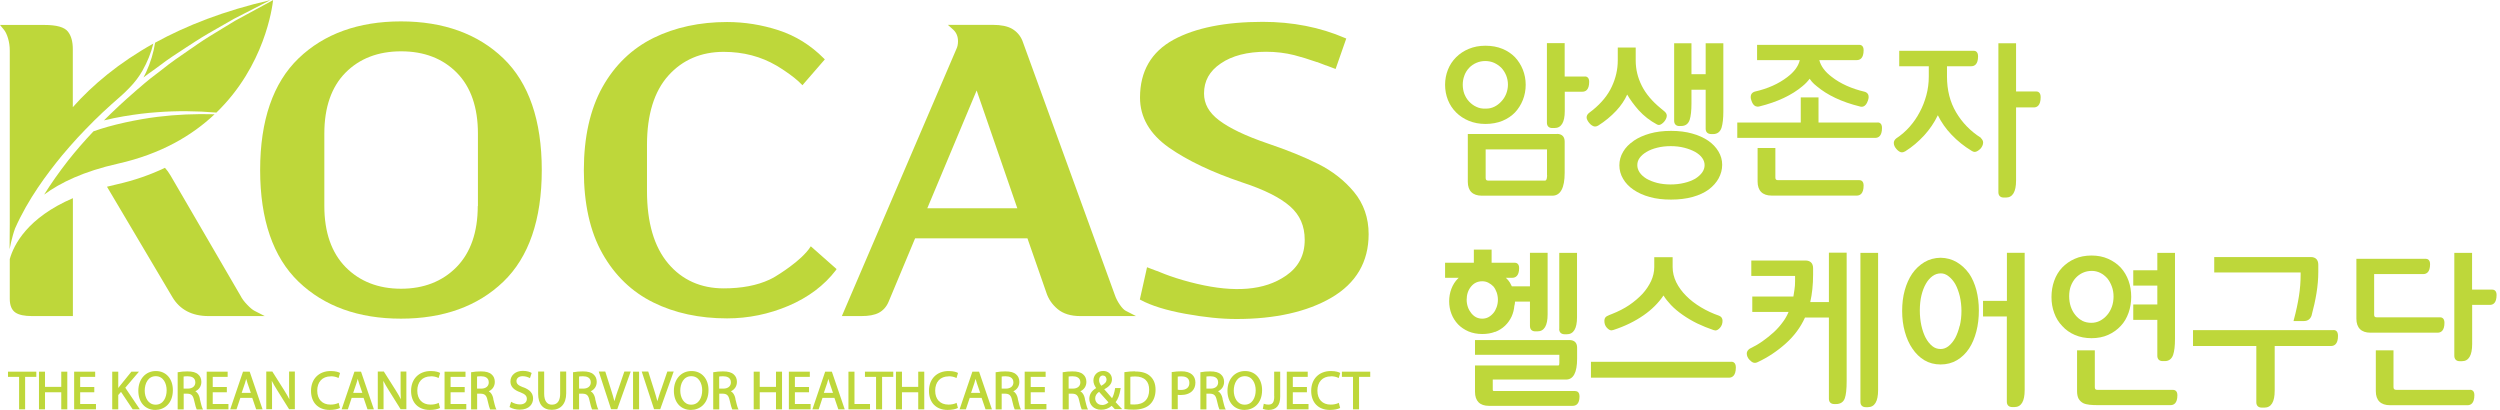 <svg width="244" height="40" viewBox="0 0 244 40" fill="none" xmlns="http://www.w3.org/2000/svg">
<g clip-path="url(#clip0_551_567)">
<path d="M49.125 5.693C46.638 3.302 43.276 2.088 39.133 2.088C34.991 2.088 31.629 3.302 29.142 5.693C26.655 8.085 25.39 11.75 25.39 16.594C25.39 21.439 26.655 25.104 29.142 27.496C31.629 29.887 34.991 31.101 39.133 31.101C43.276 31.101 46.638 29.887 49.125 27.496C51.612 25.104 52.877 21.439 52.877 16.594C52.877 11.75 51.612 8.085 49.125 5.693ZM46.629 20.113C46.629 22.669 45.927 24.671 44.549 26.075C43.172 27.47 41.352 28.18 39.142 28.18C36.932 28.18 35.113 27.47 33.735 26.075C32.357 24.671 31.655 22.669 31.655 20.113V13.033C31.655 10.477 32.348 8.484 33.717 7.097C35.087 5.711 36.906 5.009 39.151 5.009C41.395 5.009 43.215 5.711 44.584 7.097C45.953 8.484 46.646 10.485 46.646 13.033V20.113H46.629Z" fill="#BED73A"/>
<path d="M110.875 30.849L109.879 30.338C109.706 30.251 109.515 30.052 109.307 29.757C109.09 29.445 108.917 29.116 108.804 28.778L99.784 3.969C99.576 3.466 99.238 3.085 98.787 2.816C98.336 2.556 97.712 2.426 96.889 2.426H92.513L93.033 2.894C93.345 3.18 93.501 3.553 93.501 4.029C93.501 4.315 93.449 4.575 93.336 4.801L82.166 30.849H84.064C84.801 30.849 85.355 30.745 85.771 30.529C86.196 30.303 86.525 29.939 86.733 29.437L89.316 23.258H100.277L102.115 28.535C102.314 29.168 102.686 29.714 103.224 30.165C103.77 30.624 104.515 30.849 105.442 30.849H110.884H110.875ZM90.503 20.329L95.321 8.83L99.29 20.329H90.503Z" fill="#BED73A"/>
<path d="M81.577 26.36L81.655 26.265L79.133 24.038C78.891 24.437 78.561 24.775 78.232 25.095C77.877 25.433 77.496 25.736 77.097 26.031C76.794 26.256 76.482 26.473 76.161 26.681C75.823 26.906 75.468 27.123 75.095 27.296C73.882 27.86 72.383 28.145 70.633 28.145C68.406 28.145 66.577 27.331 65.217 25.719C63.839 24.09 63.146 21.716 63.146 18.648V14.142C63.146 11.196 63.847 8.917 65.234 7.374C66.612 5.84 68.431 5.061 70.633 5.061C72.556 5.061 74.281 5.52 75.788 6.404C75.936 6.49 76.075 6.577 76.222 6.672C76.733 7.002 77.383 7.444 77.92 7.929C78.059 8.059 78.198 8.189 78.319 8.319L78.579 8.015L80.503 5.797L80.399 5.693C79.133 4.419 77.652 3.492 75.996 2.955C74.35 2.418 72.66 2.149 70.962 2.149C68.302 2.149 65.884 2.669 63.787 3.7C61.681 4.74 60 6.352 58.795 8.509C57.6 10.659 56.984 13.379 56.984 16.612V16.655C56.984 19.887 57.591 22.608 58.795 24.74C60 26.88 61.672 28.492 63.77 29.523C65.849 30.555 68.275 31.074 70.962 31.074C73.033 31.074 75.052 30.659 76.967 29.844C78.891 29.021 80.442 27.86 81.577 26.378V26.36Z" fill="#BED73A"/>
<path d="M125.494 26.915C123.414 28.362 120.485 28.562 116.837 27.704C115.875 27.479 114.983 27.218 114.151 26.924C113.839 26.811 113.535 26.699 113.25 26.577C113.146 26.534 113.033 26.491 112.929 26.447L112.86 26.43L111.95 26.083L111.82 26.673L111.248 29.229L111.343 29.281C112.357 29.827 113.813 30.286 115.676 30.624C117.522 30.962 119.203 31.135 120.676 31.135C124.454 31.135 127.574 30.433 129.939 29.056C132.357 27.643 133.579 25.563 133.579 22.851C133.579 21.265 133.094 19.879 132.149 18.735C131.213 17.608 130.035 16.69 128.648 15.997C127.279 15.312 125.633 14.645 123.735 14.004C121.568 13.267 119.965 12.496 118.96 11.725C117.981 10.979 117.513 10.13 117.513 9.125C117.513 7.903 118.042 6.941 119.142 6.196C120.251 5.433 121.742 5.052 123.57 5.052C124.532 5.052 125.459 5.165 126.317 5.381C126.967 5.546 127.695 5.771 128.518 6.057H128.553C128.821 6.161 129.107 6.265 129.393 6.378L129.463 6.395C129.801 6.517 130.13 6.647 130.355 6.733L130.503 6.309L131.395 3.761L131.248 3.7C128.839 2.66 126.144 2.132 123.241 2.132C119.593 2.132 116.664 2.721 114.541 3.874C112.366 5.061 111.265 6.959 111.265 9.524C111.265 11.439 112.21 13.076 114.073 14.393C115.884 15.667 118.31 16.82 121.3 17.825C123.388 18.51 124.948 19.29 125.919 20.147C126.872 20.988 127.34 22.054 127.34 23.406C127.34 24.913 126.742 26.057 125.503 26.915H125.494Z" fill="#BED73A"/>
<path d="M0.953 25.286V29.159C0.953 29.809 1.144 30.268 1.516 30.511C1.854 30.736 2.383 30.849 3.128 30.849H7.114V19.341C2.678 21.256 1.352 23.873 0.953 25.286Z" fill="#BED73A"/>
<path d="M24.133 29.749C23.847 29.454 23.622 29.16 23.475 28.865L16.646 17.132C16.482 16.846 16.3 16.603 16.101 16.378C14.705 17.045 13.128 17.608 11.343 18.007C11.031 18.076 10.736 18.154 10.442 18.224L16.828 29.004C17.556 30.225 18.744 30.849 20.355 30.849H25.84L24.844 30.338C24.653 30.243 24.411 30.043 24.125 29.74L24.133 29.749Z" fill="#BED73A"/>
<path d="M13.986 7.574C14.298 7.331 14.619 7.097 14.931 6.88C15.139 6.733 15.347 6.586 15.546 6.43C16.404 5.771 17.331 5.173 18.224 4.593C18.518 4.402 18.813 4.211 19.107 4.021C19.887 3.518 20.702 3.05 21.499 2.6C21.932 2.357 22.374 2.097 22.816 1.846L26.395 0.009C21.889 1.04 18.189 2.496 15.139 4.168C14.983 5.156 14.688 6.126 14.255 7.062C14.177 7.227 14.09 7.4 13.995 7.574H13.986Z" fill="#BED73A"/>
<path d="M26.655 0.009L22.929 2.036C22.496 2.305 22.054 2.574 21.62 2.833C20.849 3.301 20.052 3.778 19.298 4.298C19.012 4.497 18.717 4.697 18.431 4.896C17.556 5.494 16.655 6.109 15.823 6.785C15.624 6.941 15.425 7.097 15.225 7.244C14.861 7.522 14.489 7.799 14.142 8.102C13.951 8.267 13.769 8.423 13.579 8.587L13.431 8.709C13.085 9.003 12.747 9.298 12.426 9.593C12.166 9.827 11.915 10.06 11.655 10.294C11.369 10.563 11.083 10.832 10.806 11.1C10.667 11.239 10.528 11.369 10.39 11.508L10.147 11.75C10.823 11.586 11.456 11.456 12.071 11.352C13.258 11.152 14.324 11.022 15.329 10.953C17.236 10.806 19.177 10.823 21.118 10.988C25.832 6.438 26.577 0.71 26.655 0.009Z" fill="#BED73A"/>
<path d="M12.192 11.958C11.005 12.218 10 12.504 9.125 12.816C8.197 13.795 7.392 14.731 6.655 15.659C5.736 16.837 4.965 17.938 4.307 18.995C5.866 17.834 8.163 16.724 11.525 15.97C15.719 15.026 18.752 13.223 20.944 11.152C19.073 11.1 17.201 11.178 15.373 11.404C14.385 11.525 13.345 11.707 12.184 11.958H12.192Z" fill="#BED73A"/>
<path d="M0.953 21.907L0.936 24.324C0.936 24.324 1.161 23.128 1.473 22.288C2.747 19.411 4.575 16.985 6.049 15.182C6.542 14.593 7.045 14.021 7.582 13.432C8.042 12.938 8.553 12.409 9.194 11.768C9.723 11.239 10.26 10.745 10.901 10.165C11.204 9.887 11.491 9.636 11.776 9.393C12.028 9.177 12.288 8.926 12.608 8.596C13.137 8.059 13.57 7.487 13.908 6.889C14.385 6.049 14.74 5.165 14.965 4.255C11.612 6.127 9.047 8.276 7.106 10.459V4.792C7.106 4.064 6.95 3.492 6.629 3.085C6.291 2.652 5.537 2.435 4.324 2.435H0L0.364 2.877C0.529 3.068 0.667 3.354 0.78 3.726C0.893 4.107 0.953 4.506 0.953 4.922V21.924V21.907Z" fill="#BED73A"/>
<path d="M142.114 10.97C142.461 11.317 142.877 11.594 143.362 11.794C143.847 11.993 144.385 12.097 144.983 12.097C145.581 12.097 146.152 11.993 146.638 11.794C147.123 11.594 147.53 11.317 147.868 10.97C148.189 10.624 148.449 10.216 148.631 9.757C148.813 9.298 148.908 8.795 148.908 8.275C148.908 7.756 148.813 7.262 148.631 6.802C148.449 6.343 148.189 5.936 147.868 5.589C147.53 5.243 147.123 4.965 146.638 4.766C146.152 4.567 145.598 4.463 144.983 4.463C144.367 4.463 143.847 4.567 143.362 4.766C142.877 4.965 142.461 5.243 142.114 5.589C141.768 5.936 141.499 6.343 141.317 6.802C141.135 7.262 141.04 7.756 141.04 8.275C141.04 8.795 141.135 9.298 141.317 9.757C141.499 10.216 141.768 10.624 142.114 10.97ZM142.929 7.348C143.042 7.062 143.198 6.82 143.397 6.612C143.587 6.412 143.813 6.256 144.09 6.135C144.636 5.892 145.312 5.901 145.832 6.135C146.092 6.256 146.326 6.421 146.525 6.612C146.724 6.82 146.88 7.071 147.002 7.357C147.114 7.643 147.175 7.946 147.175 8.258C147.175 8.57 147.114 8.873 147.002 9.159C146.889 9.445 146.724 9.697 146.525 9.905C146.326 10.121 146.092 10.303 145.832 10.425C145.572 10.546 145.295 10.615 144.974 10.598H144.965C144.645 10.615 144.359 10.555 144.09 10.425C143.821 10.303 143.579 10.121 143.379 9.905C143.18 9.697 143.033 9.445 142.92 9.168C142.816 8.882 142.764 8.579 142.764 8.267C142.764 7.955 142.816 7.643 142.929 7.366V7.348Z" fill="#BED73A"/>
<path d="M154.679 7.47H152.712V4.211H150.979V11.976C150.979 12.305 151.17 12.496 151.499 12.496H151.716C152.383 12.496 152.721 11.941 152.721 10.841V8.951H154.437C154.74 8.951 155.104 8.787 155.104 7.981C155.104 7.513 154.809 7.461 154.688 7.461L154.679 7.47Z" fill="#BED73A"/>
<path d="M151.958 13.076H143.258V17.747C143.258 18.631 143.735 19.099 144.627 19.099H151.508C152.305 19.099 152.712 18.345 152.712 16.863V13.822C152.712 13.336 152.444 13.068 151.958 13.068V13.076ZM150.997 17.088C150.997 17.331 150.962 17.626 150.797 17.626H145.251C145.069 17.626 145 17.556 145 17.357V14.584H150.988V17.088H150.997Z" fill="#BED73A"/>
<path d="M159.445 13.752C158.995 14.055 158.648 14.411 158.414 14.818C158.172 15.225 158.05 15.676 158.05 16.135C158.05 16.594 158.172 17.045 158.414 17.452C158.648 17.86 158.995 18.224 159.445 18.527C159.879 18.822 160.407 19.064 161.023 19.229C161.629 19.402 162.322 19.48 163.094 19.48C163.865 19.48 164.593 19.393 165.208 19.22C165.832 19.047 166.361 18.796 166.776 18.492C167.192 18.18 167.513 17.816 167.738 17.409C167.964 16.993 168.085 16.551 168.085 16.083C168.085 15.615 167.964 15.191 167.721 14.783C167.487 14.385 167.149 14.029 166.724 13.735C166.291 13.44 165.763 13.198 165.156 13.033C164.549 12.86 163.856 12.773 163.094 12.773C162.331 12.773 161.629 12.86 161.023 13.033C160.407 13.206 159.879 13.449 159.445 13.743V13.752ZM163.068 14.263C163.536 14.263 163.978 14.315 164.385 14.419C164.792 14.523 165.147 14.662 165.451 14.827C165.745 15 165.979 15.191 166.135 15.416C166.291 15.633 166.369 15.867 166.369 16.118C166.369 16.369 166.291 16.603 166.135 16.828C165.971 17.054 165.745 17.262 165.451 17.444C165.147 17.617 164.792 17.756 164.385 17.851C163.544 18.059 162.513 18.05 161.733 17.851C161.335 17.747 160.988 17.608 160.702 17.444C160.407 17.262 160.182 17.062 160.026 16.828C159.879 16.603 159.801 16.369 159.801 16.118C159.801 15.867 159.87 15.633 160.026 15.416C160.182 15.199 160.407 15 160.702 14.827C160.988 14.653 161.343 14.515 161.733 14.419C162.132 14.315 162.582 14.263 163.068 14.263Z" fill="#BED73A"/>
<path d="M163.917 12.296H164.099C164.497 12.296 164.783 12.088 164.913 11.69C165.026 11.335 165.087 10.797 165.087 10.095V8.761H166.473V12.565C166.473 12.894 166.673 13.085 167.028 13.085H167.21C167.608 13.085 167.894 12.868 168.024 12.461C168.137 12.088 168.198 11.56 168.198 10.884V4.22H166.473V7.244H165.087V4.22H163.397V11.785C163.397 12.114 163.588 12.305 163.917 12.305V12.296Z" fill="#BED73A"/>
<path d="M155.685 12.348C155.789 12.348 155.893 12.314 156.005 12.244C156.647 11.837 157.236 11.352 157.747 10.806C158.198 10.321 158.562 9.792 158.813 9.229C159.116 9.749 159.497 10.26 159.931 10.754C160.442 11.317 161.04 11.785 161.725 12.149C161.881 12.227 162.002 12.21 162.175 12.097C162.262 12.036 162.348 11.967 162.418 11.88C162.496 11.794 162.556 11.698 162.6 11.603C162.652 11.499 162.678 11.386 162.678 11.291C162.678 11.144 162.6 10.996 162.444 10.867C162.322 10.762 162.201 10.659 162.088 10.572C161.248 9.887 160.624 9.142 160.234 8.362C159.844 7.582 159.645 6.759 159.645 5.918V4.636H157.894V5.918C157.894 6.759 157.704 7.617 157.314 8.449C156.933 9.281 156.3 10.052 155.459 10.736C155.321 10.841 155.199 10.936 155.078 11.031C154.931 11.152 154.853 11.3 154.853 11.464C154.853 11.551 154.879 11.655 154.948 11.768C155 11.863 155.069 11.958 155.139 12.036C155.217 12.123 155.295 12.201 155.39 12.253C155.494 12.314 155.581 12.348 155.659 12.348H155.685Z" fill="#BED73A"/>
<path d="M183.258 11.958H177.487V9.506H175.754V11.958H169.558V13.458H183.016C183.319 13.458 183.683 13.293 183.683 12.487C183.683 12.002 183.388 11.95 183.267 11.95L183.258 11.958Z" fill="#BED73A"/>
<path d="M171.534 10.416L171.707 10.39C173.466 9.957 174.879 9.289 175.919 8.414C176.196 8.189 176.43 7.946 176.621 7.686C176.69 7.782 176.768 7.886 176.846 7.981C176.976 8.128 177.132 8.275 177.314 8.414C178.354 9.289 179.766 9.957 181.517 10.39C181.716 10.459 182.089 10.468 182.305 9.827C182.4 9.575 182.4 9.376 182.331 9.22C182.27 9.099 182.166 9.012 182.011 8.96C180.719 8.657 179.636 8.171 178.787 7.513C178.12 7.01 177.712 6.456 177.565 5.866H181.222C181.525 5.866 181.889 5.702 181.889 4.896C181.889 4.428 181.595 4.376 181.473 4.376H171.491V5.866H175.659C175.529 6.447 175.13 7.002 174.454 7.513C173.596 8.18 172.522 8.657 171.257 8.943C171.092 9.003 170.979 9.09 170.919 9.22C170.849 9.376 170.849 9.575 170.936 9.809C171.092 10.294 171.343 10.407 171.543 10.407L171.534 10.416Z" fill="#BED73A"/>
<path d="M181.889 18.102C181.889 17.634 181.594 17.582 181.473 17.582H173.527C173.345 17.582 173.276 17.513 173.276 17.314V14.445H171.542V17.721C171.542 18.613 172.019 19.09 172.912 19.09H181.222C181.525 19.09 181.889 18.917 181.889 18.102Z" fill="#BED73A"/>
<path d="M193.336 13.449C192.314 12.799 191.499 11.959 190.91 10.953C190.321 9.957 190.026 8.787 190.026 7.47V6.465H192.392C192.695 6.465 193.059 6.3 193.059 5.494C193.059 5.009 192.764 4.957 192.643 4.957H185.364V6.465H188.25V7.47C188.25 8.094 188.172 8.7 188.016 9.281C187.86 9.861 187.643 10.425 187.366 10.936C187.097 11.456 186.759 11.941 186.378 12.374C185.997 12.808 185.555 13.189 185.069 13.51C184.913 13.64 184.835 13.787 184.835 13.952C184.835 14.064 184.861 14.177 184.913 14.281C184.965 14.385 185.035 14.489 185.113 14.567C185.191 14.653 185.277 14.732 185.364 14.784C185.459 14.844 185.546 14.87 185.633 14.87C185.728 14.87 185.823 14.835 185.953 14.766C186.621 14.35 187.244 13.822 187.816 13.198C188.328 12.634 188.778 11.985 189.134 11.248C189.471 11.932 189.913 12.565 190.451 13.128C191.049 13.761 191.716 14.29 192.435 14.723C192.643 14.853 192.79 14.87 193.016 14.732C193.111 14.68 193.198 14.601 193.293 14.515C193.371 14.428 193.432 14.333 193.475 14.238C193.527 14.134 193.553 14.021 193.553 13.908C193.553 13.761 193.484 13.614 193.328 13.466L193.336 13.449Z" fill="#BED73A"/>
<path d="M198.735 8.926H196.768V4.22H195.043V18.761C195.043 19.09 195.234 19.281 195.563 19.281H195.78C196.43 19.281 196.768 18.726 196.768 17.626V10.485H198.501C198.804 10.485 199.168 10.312 199.168 9.48C199.168 8.978 198.865 8.926 198.735 8.926Z" fill="#BED73A"/>
<path d="M152.175 32.106C152.175 32.435 152.374 32.626 152.73 32.626H152.912C153.579 32.626 153.917 32.071 153.917 30.971V24.679H152.184V32.106H152.175Z" fill="#BED73A"/>
<path d="M153.752 38.163H145.823C145.728 38.163 145.693 38.137 145.693 38.016V37.045H152.842C153.562 37.045 153.926 36.361 153.926 35.009V33.925C153.926 33.449 153.657 33.189 153.172 33.189H143.96V34.627H152.192V35.416C152.192 35.511 152.184 35.667 152.106 35.667H143.96V38.241C143.96 39.133 144.428 39.61 145.312 39.61H153.492C153.796 39.61 154.16 39.454 154.16 38.692C154.16 38.224 153.882 38.172 153.761 38.172L153.752 38.163Z" fill="#BED73A"/>
<path d="M145.936 32.392C146.308 32.244 146.629 32.045 146.898 31.785C147.166 31.525 147.374 31.23 147.53 30.901C147.678 30.572 147.773 30.208 147.799 29.861C147.834 29.749 147.86 29.601 147.868 29.437H149.324V31.82C149.324 32.149 149.515 32.34 149.844 32.34H150.061C150.711 32.34 151.048 31.785 151.048 30.684V24.671H149.324V27.946H147.556C147.496 27.816 147.435 27.695 147.366 27.582C147.279 27.444 147.175 27.314 147.045 27.184L146.967 27.114H147.582C147.894 27.114 148.267 26.95 148.267 26.161C148.267 25.693 147.964 25.641 147.834 25.641H145.581V24.359H143.847V25.641H141.04V27.114H142.374L142.296 27.184C142.019 27.461 141.802 27.799 141.655 28.189C141.508 28.579 141.438 28.986 141.438 29.411C141.438 29.835 141.516 30.268 141.664 30.641C141.811 31.022 142.028 31.36 142.305 31.655C142.582 31.941 142.929 32.175 143.327 32.348C143.726 32.513 144.177 32.599 144.671 32.599C145.13 32.599 145.555 32.53 145.918 32.383L145.936 32.392ZM144.064 30.962C143.882 30.866 143.726 30.728 143.587 30.555C143.457 30.39 143.345 30.199 143.267 29.974C143.189 29.749 143.146 29.506 143.146 29.255C143.146 28.743 143.293 28.31 143.579 27.963C143.865 27.617 144.22 27.452 144.671 27.452C144.879 27.452 145.078 27.496 145.26 27.591C145.442 27.686 145.615 27.808 145.754 27.955C145.892 28.119 145.996 28.319 146.074 28.535C146.152 28.761 146.196 29.003 146.196 29.255C146.196 29.506 146.152 29.749 146.074 29.974C145.996 30.199 145.892 30.39 145.754 30.555C145.607 30.728 145.442 30.866 145.26 30.962C144.896 31.152 144.419 31.144 144.064 30.962Z" fill="#BED73A"/>
<path d="M161.456 25.095V26.066C161.456 26.525 161.352 26.976 161.152 27.418C160.944 27.86 160.667 28.284 160.312 28.674C159.939 29.073 159.497 29.445 159.003 29.783C158.501 30.121 157.946 30.398 157.357 30.633C157.149 30.71 156.984 30.78 156.854 30.849C156.733 30.91 156.586 31.031 156.586 31.308C156.586 31.586 156.664 31.802 156.82 31.976C156.984 32.158 157.132 32.244 157.288 32.244L157.478 32.201C158.579 31.846 159.567 31.36 160.416 30.771C161.204 30.225 161.863 29.575 162.357 28.839C162.556 29.159 162.799 29.463 163.085 29.766C163.423 30.121 163.813 30.442 164.237 30.736C164.671 31.04 165.139 31.317 165.65 31.568C166.161 31.811 166.69 32.028 167.227 32.21C167.305 32.236 167.374 32.253 167.418 32.253C167.574 32.253 167.73 32.158 167.886 31.976C168.042 31.794 168.119 31.568 168.119 31.308C168.119 31.074 168.007 30.901 167.782 30.814C167.158 30.598 166.56 30.32 166.014 29.991C165.468 29.662 164.974 29.289 164.567 28.873C164.159 28.466 163.83 28.015 163.596 27.539C163.371 27.071 163.249 26.577 163.249 26.074V25.104H161.464L161.456 25.095Z" fill="#BED73A"/>
<path d="M168.986 35.312H155.277V36.863H168.735C169.047 36.863 169.419 36.69 169.419 35.858C169.419 35.364 169.116 35.303 168.986 35.303V35.312Z" fill="#BED73A"/>
<path d="M181.577 39.22C181.577 39.55 181.768 39.74 182.097 39.74H182.296C182.964 39.74 183.302 39.185 183.302 38.085V24.679H181.577V39.22Z" fill="#BED73A"/>
<path d="M178.518 29.48H176.681C176.863 28.683 176.958 27.782 176.958 26.811V26.179C176.958 25.693 176.69 25.425 176.205 25.425H170.927V26.933H175.199V27.461C175.199 27.756 175.182 28.016 175.139 28.276C175.104 28.501 175.069 28.726 175.035 28.943H171.023V30.442H174.567C174.428 30.771 174.255 31.092 174.03 31.395C173.761 31.768 173.458 32.114 173.12 32.426C172.764 32.747 172.392 33.042 172.002 33.319C171.603 33.596 171.196 33.83 170.763 34.038C170.581 34.168 170.485 34.324 170.485 34.498C170.485 34.723 170.572 34.931 170.754 35.121C171.04 35.425 171.265 35.485 171.56 35.338C172.548 34.879 173.466 34.264 174.298 33.518C175.113 32.79 175.737 31.941 176.17 30.988H178.501V38.917C178.501 39.246 178.692 39.437 179.038 39.437H179.186C179.619 39.437 179.922 39.246 180.052 38.873C180.173 38.536 180.234 37.99 180.234 37.184V24.662H178.501V29.471L178.518 29.48Z" fill="#BED73A"/>
<path d="M195.867 29.367H193.544V30.884H195.867V39.211C195.867 39.541 196.066 39.731 196.404 39.731H196.603C197.27 39.731 197.608 39.177 197.608 38.076V24.671H195.875V29.359L195.867 29.367Z" fill="#BED73A"/>
<path d="M192.166 26.681C191.837 26.222 191.43 25.849 190.971 25.581C190.511 25.312 189.983 25.165 189.402 25.156C188.813 25.165 188.276 25.312 187.816 25.589C187.357 25.867 186.958 26.239 186.638 26.698C186.317 27.166 186.075 27.712 185.901 28.336C185.728 28.96 185.65 29.636 185.65 30.355C185.65 31.075 185.737 31.75 185.91 32.374C186.083 33.007 186.334 33.57 186.655 34.029C186.967 34.497 187.357 34.879 187.816 35.156C188.284 35.433 188.813 35.572 189.402 35.572C189.991 35.572 190.529 35.433 190.997 35.156C191.464 34.879 191.863 34.497 192.184 34.012C192.496 33.536 192.73 32.972 192.894 32.34C193.059 31.707 193.137 31.023 193.137 30.303C193.137 29.584 193.05 28.925 192.894 28.31C192.73 27.695 192.487 27.14 192.166 26.672V26.681ZM191.265 31.794C191.152 32.253 191.005 32.652 190.832 32.981C190.641 33.319 190.425 33.587 190.173 33.787C189.939 33.969 189.679 34.064 189.411 34.064C189.09 34.064 188.821 33.969 188.588 33.778C188.345 33.579 188.128 33.31 187.946 32.972C187.764 32.626 187.626 32.218 187.522 31.759C187.426 31.3 187.374 30.806 187.374 30.295C187.374 29.783 187.426 29.281 187.53 28.839C187.634 28.406 187.782 28.016 187.972 27.686C188.154 27.366 188.371 27.123 188.622 26.941C188.865 26.768 189.133 26.681 189.428 26.681C189.688 26.681 189.931 26.768 190.173 26.958C190.425 27.149 190.641 27.4 190.832 27.721C191.014 28.05 191.161 28.449 191.274 28.899C191.378 29.35 191.438 29.835 191.438 30.347C191.438 30.858 191.386 31.343 191.274 31.802L191.265 31.794Z" fill="#BED73A"/>
<path d="M210.555 34.723C210.555 35.052 210.745 35.243 211.075 35.243H211.291C211.681 35.243 211.958 35.035 212.097 34.636C212.218 34.272 212.279 33.77 212.279 33.094V24.679H210.555V26.378H208.206V27.877H210.555V29.714H208.206V31.222H210.555V34.723Z" fill="#BED73A"/>
<path d="M212.088 38.05H204.705C204.523 38.05 204.454 37.981 204.454 37.782V34.194H202.721V38.18C202.721 38.483 202.773 38.726 202.868 38.908C202.972 39.09 203.12 39.237 203.31 39.341C203.484 39.428 203.7 39.48 203.951 39.506C204.194 39.532 204.463 39.541 204.749 39.541H211.846C212.149 39.541 212.513 39.376 212.513 38.57C212.513 38.102 212.21 38.05 212.08 38.05H212.088Z" fill="#BED73A"/>
<path d="M205.754 32.686C206.239 32.47 206.646 32.175 206.984 31.811C207.322 31.456 207.574 31.023 207.747 30.529C207.92 30.043 208.007 29.515 208.007 28.969C208.007 28.423 207.92 27.886 207.747 27.401C207.574 26.924 207.322 26.491 206.984 26.118C206.646 25.763 206.231 25.468 205.754 25.26C205.269 25.043 204.723 24.939 204.133 24.939C203.544 24.939 202.972 25.043 202.496 25.26C202.019 25.468 201.603 25.763 201.265 26.118C200.919 26.482 200.659 26.924 200.485 27.418C200.312 27.903 200.225 28.44 200.225 28.995C200.225 29.549 200.312 30.069 200.494 30.555C200.667 31.04 200.936 31.473 201.283 31.828C201.612 32.193 202.028 32.487 202.513 32.695C202.998 32.903 203.544 33.007 204.133 33.007C204.723 33.007 205.277 32.903 205.754 32.686ZM203.224 31.3C202.964 31.17 202.738 30.979 202.548 30.737C202.357 30.503 202.21 30.234 202.106 29.922C202.002 29.61 201.95 29.264 201.95 28.908C201.95 28.553 202.002 28.215 202.114 27.912C202.227 27.617 202.383 27.349 202.582 27.132C202.782 26.915 203.016 26.742 203.284 26.621C203.553 26.499 203.848 26.439 204.168 26.439C204.454 26.439 204.731 26.508 204.983 26.629C205.243 26.759 205.468 26.941 205.667 27.158C205.858 27.392 206.005 27.66 206.118 27.972C206.231 28.276 206.283 28.605 206.283 28.943C206.283 29.281 206.231 29.628 206.118 29.939C206.005 30.251 205.849 30.529 205.65 30.754C205.451 30.988 205.217 31.17 204.957 31.309C204.697 31.439 204.419 31.508 204.116 31.508C203.787 31.508 203.484 31.439 203.224 31.309V31.3Z" fill="#BED73A"/>
<path d="M227.747 32.218H214.038V33.77H220.217V39.263C220.217 39.593 220.416 39.783 220.754 39.783H221.005C221.672 39.783 222.01 39.229 222.01 38.128V33.77H227.504C227.816 33.77 228.189 33.596 228.189 32.782C228.189 32.288 227.92 32.21 227.756 32.21L227.747 32.218Z" fill="#BED73A"/>
<path d="M224.541 26.828C224.541 27.496 224.489 28.198 224.376 28.908C224.263 29.627 224.099 30.39 223.891 31.161L223.847 31.334H224.861C225.225 31.334 225.485 31.152 225.607 30.806C225.815 30.035 225.979 29.298 226.092 28.596C226.204 27.903 226.265 27.21 226.265 26.543V25.841C226.265 25.355 226.005 25.087 225.529 25.087H216.109V26.595H224.541V26.828Z" fill="#BED73A"/>
<path d="M243.241 28.267H241.274V24.679H239.541V34.714C239.541 35.052 239.731 35.251 240.061 35.251H240.295C240.945 35.251 241.283 34.688 241.283 33.579V29.757H243.016C243.31 29.757 243.666 29.593 243.666 28.787C243.666 28.319 243.371 28.267 243.25 28.267H243.241Z" fill="#BED73A"/>
<path d="M238.579 31.508C238.579 31.023 238.284 30.971 238.163 30.971H231.967C231.785 30.971 231.716 30.901 231.716 30.719V26.75H236.508C236.811 26.75 237.175 26.586 237.175 25.78C237.175 25.312 236.88 25.26 236.759 25.26H229.983V31.101C229.983 31.993 230.459 32.47 231.352 32.47H237.912C238.215 32.47 238.579 32.305 238.579 31.499V31.508Z" fill="#BED73A"/>
<path d="M241.083 38.05H233.891C233.691 38.05 233.605 37.972 233.605 37.782V34.194H231.88V38.18C231.88 39.073 232.357 39.549 233.267 39.549H240.832C241.135 39.549 241.499 39.376 241.499 38.562C241.499 38.094 241.204 38.042 241.083 38.042V38.05Z" fill="#BED73A"/>
<path d="M0.78 36.785H1.863V39.948H2.452V36.785H3.544V36.274H0.78V36.785Z" fill="#BED73A"/>
<path d="M5.979 37.756H4.393V36.274H3.804V39.948H4.393V38.284H5.979V39.948H6.569V36.274H5.979V37.756Z" fill="#BED73A"/>
<path d="M7.825 38.284H9.203V37.773H7.825V36.785H9.289V36.274H7.236V39.948H9.367V39.428H7.825V38.284Z" fill="#BED73A"/>
<path d="M13.561 36.274H12.825L11.724 37.634C11.681 37.695 11.612 37.782 11.542 37.868V36.274H10.953V39.948H11.542V38.553L11.811 38.249L12.929 39.922L12.946 39.948H13.648L12.227 37.842L13.57 36.265L13.561 36.274Z" fill="#BED73A"/>
<path d="M15.217 36.213C14.211 36.213 13.501 37.002 13.501 38.145C13.501 39.289 14.186 40.009 15.156 40.009C16.005 40.009 16.872 39.411 16.872 38.076C16.872 36.967 16.205 36.213 15.217 36.213ZM15.191 39.497C14.454 39.497 14.125 38.787 14.125 38.128C14.125 37.426 14.454 36.716 15.199 36.716C15.945 36.716 16.265 37.426 16.265 38.093C16.265 38.795 15.936 39.497 15.191 39.497Z" fill="#BED73A"/>
<path d="M19.506 38.891C19.428 38.544 19.281 38.31 19.064 38.189C19.437 38.016 19.653 37.686 19.653 37.27C19.653 36.976 19.549 36.716 19.35 36.551C19.116 36.334 18.787 36.248 18.284 36.248C17.955 36.248 17.626 36.274 17.392 36.326H17.34V39.957H17.929V38.423H18.293C18.683 38.44 18.839 38.596 18.943 39.064C19.064 39.584 19.133 39.835 19.185 39.931L19.203 39.965H19.818L19.766 39.87C19.697 39.74 19.61 39.376 19.497 38.917L19.506 38.891ZM18.328 37.929H17.92V36.75C17.998 36.733 18.128 36.724 18.31 36.724C18.657 36.724 19.064 36.837 19.064 37.322C19.064 37.695 18.778 37.929 18.328 37.929Z" fill="#BED73A"/>
<path d="M20.763 38.284H22.14V37.773H20.763V36.785H22.218V36.274H20.173V39.948H22.296V39.428H20.763V38.284Z" fill="#BED73A"/>
<path d="M24.367 36.274H23.718L22.47 39.948H23.085L23.458 38.83H24.619L25 39.948H25.624L24.385 36.317L24.367 36.274ZM23.588 38.345L23.908 37.4C23.951 37.27 23.986 37.132 24.029 36.976C24.064 37.114 24.108 37.253 24.16 37.409L24.48 38.345H23.596H23.588Z" fill="#BED73A"/>
<path d="M28.215 37.816C28.215 38.224 28.215 38.596 28.241 38.969C28.093 38.683 27.929 38.397 27.738 38.094L26.603 36.3L26.586 36.265H25.988V39.939H26.551V38.362C26.551 37.894 26.551 37.522 26.525 37.166C26.664 37.444 26.846 37.747 27.071 38.111L28.215 39.939H28.778V36.265H28.215V37.816Z" fill="#BED73A"/>
<path d="M32.288 36.724C32.539 36.724 32.79 36.776 32.972 36.863L33.041 36.898L33.189 36.404L33.145 36.378C33.068 36.334 32.79 36.213 32.27 36.213C31.127 36.213 30.355 36.984 30.355 38.145C30.355 39.307 31.066 40.009 32.175 40.009C32.626 40.009 32.972 39.922 33.137 39.835L33.18 39.809L33.05 39.315L32.981 39.35C32.799 39.437 32.53 39.489 32.262 39.489C31.447 39.489 30.962 38.977 30.962 38.128C30.962 37.279 31.456 36.733 32.279 36.733L32.288 36.724Z" fill="#BED73A"/>
<path d="M35.243 36.274H34.593L33.345 39.948H33.952L34.324 38.83H35.485L35.867 39.948H36.491L35.251 36.317L35.234 36.274H35.243ZM34.471 38.345L34.792 37.4C34.835 37.27 34.87 37.132 34.913 36.976C34.948 37.114 34.991 37.253 35.043 37.409L35.364 38.345H34.48H34.471Z" fill="#BED73A"/>
<path d="M39.099 37.816C39.099 38.224 39.099 38.596 39.125 38.969C38.977 38.683 38.813 38.397 38.622 38.094L37.487 36.3L37.47 36.265H36.872V39.939H37.435V38.362C37.435 37.894 37.435 37.522 37.409 37.166C37.548 37.444 37.73 37.747 37.955 38.111L39.099 39.939H39.662V36.265H39.099V37.816Z" fill="#BED73A"/>
<path d="M42.054 36.724C42.305 36.724 42.556 36.776 42.738 36.863L42.808 36.898L42.955 36.404L42.912 36.378C42.834 36.334 42.556 36.213 42.036 36.213C40.893 36.213 40.121 36.984 40.121 38.145C40.121 39.307 40.832 40.009 41.941 40.009C42.392 40.009 42.738 39.922 42.903 39.835L42.946 39.809L42.816 39.315L42.747 39.35C42.565 39.437 42.296 39.489 42.028 39.489C41.213 39.489 40.728 38.977 40.728 38.128C40.728 37.279 41.222 36.733 42.045 36.733L42.054 36.724Z" fill="#BED73A"/>
<path d="M43.977 38.284H45.355V37.773H43.977V36.785H45.433V36.274H43.388V39.948H45.511V39.428H43.977V38.284Z" fill="#BED73A"/>
<path d="M48.146 38.891C48.068 38.544 47.92 38.31 47.704 38.189C48.076 38.016 48.293 37.686 48.293 37.27C48.293 36.976 48.189 36.716 47.99 36.551C47.756 36.334 47.426 36.248 46.924 36.248C46.594 36.248 46.265 36.274 46.031 36.326H45.979V39.957H46.569V38.423H46.932C47.322 38.44 47.487 38.596 47.582 39.064C47.704 39.584 47.773 39.835 47.825 39.931L47.842 39.965H48.458L48.406 39.87C48.336 39.74 48.25 39.376 48.137 38.917L48.146 38.891ZM46.967 37.929H46.56V36.75C46.638 36.733 46.768 36.724 46.95 36.724C47.296 36.724 47.704 36.837 47.704 37.322C47.704 37.695 47.418 37.929 46.967 37.929Z" fill="#BED73A"/>
<path d="M51.075 37.808C50.572 37.617 50.407 37.461 50.407 37.184C50.407 36.95 50.598 36.716 51.014 36.716C51.317 36.716 51.551 36.82 51.655 36.872L51.724 36.906L51.889 36.404L51.846 36.378C51.724 36.309 51.456 36.196 51.031 36.196C50.321 36.196 49.818 36.62 49.818 37.227C49.818 37.721 50.13 38.059 50.797 38.293C51.257 38.475 51.421 38.639 51.421 38.934C51.421 39.263 51.161 39.471 50.745 39.471C50.477 39.471 50.182 39.385 49.957 39.255L49.887 39.211L49.731 39.723L49.775 39.749C49.983 39.887 50.373 39.983 50.719 39.983C51.681 39.983 52.028 39.402 52.028 38.899C52.028 38.397 51.742 38.05 51.083 37.799L51.075 37.808Z" fill="#BED73A"/>
<path d="M54.671 38.431C54.671 38.917 54.532 39.497 53.873 39.497C53.38 39.497 53.111 39.116 53.111 38.431V36.265H52.522V38.423C52.522 39.445 52.998 40 53.856 40C54.714 40 55.26 39.419 55.26 38.397V36.265H54.671V38.431Z" fill="#BED73A"/>
<path d="M58.094 38.891C58.016 38.544 57.868 38.31 57.652 38.189C58.024 38.016 58.241 37.686 58.241 37.27C58.241 36.976 58.137 36.716 57.938 36.551C57.704 36.334 57.374 36.248 56.872 36.248C56.542 36.248 56.213 36.274 55.979 36.326H55.927V39.957H56.517V38.423H56.88C57.27 38.44 57.435 38.596 57.53 39.064C57.652 39.584 57.721 39.835 57.773 39.931L57.79 39.965H58.406L58.354 39.87C58.284 39.74 58.198 39.376 58.085 38.917L58.094 38.891ZM56.924 37.929H56.517V36.75C56.594 36.733 56.724 36.724 56.906 36.724C57.253 36.724 57.66 36.837 57.66 37.322C57.66 37.695 57.374 37.929 56.924 37.929Z" fill="#BED73A"/>
<path d="M60.312 38.068C60.191 38.431 60.061 38.804 59.965 39.159C59.879 38.822 59.775 38.466 59.645 38.059L59.09 36.309L59.073 36.265H58.44L59.627 39.896L59.645 39.939H60.243L61.525 36.352L61.56 36.265H60.936L60.321 38.059L60.312 38.068Z" fill="#BED73A"/>
<path d="M62.374 36.274H61.785V39.948H62.374V36.274Z" fill="#BED73A"/>
<path d="M64.506 38.068C64.385 38.431 64.255 38.804 64.159 39.159C64.073 38.822 63.969 38.466 63.839 38.059L63.284 36.309L63.267 36.265H62.634L63.822 39.896L63.839 39.939H64.437L65.719 36.352L65.754 36.265H65.13L64.515 38.059L64.506 38.068Z" fill="#BED73A"/>
<path d="M67.487 36.213C66.482 36.213 65.771 37.002 65.771 38.145C65.771 39.289 66.456 40.009 67.435 40.009C68.284 40.009 69.151 39.411 69.151 38.076C69.151 36.967 68.484 36.213 67.496 36.213H67.487ZM67.461 39.497C66.724 39.497 66.395 38.787 66.395 38.128C66.395 37.426 66.724 36.716 67.47 36.716C68.215 36.716 68.535 37.426 68.535 38.093C68.535 38.795 68.206 39.497 67.461 39.497Z" fill="#BED73A"/>
<path d="M71.776 38.891C71.698 38.544 71.551 38.31 71.335 38.189C71.707 38.016 71.924 37.686 71.924 37.27C71.924 36.976 71.82 36.716 71.621 36.551C71.386 36.334 71.057 36.248 70.555 36.248C70.225 36.248 69.896 36.274 69.662 36.326H69.61V39.957H70.199V38.423H70.563C70.953 38.44 71.109 38.596 71.213 39.064C71.335 39.584 71.404 39.835 71.456 39.931L71.473 39.965H72.088L72.036 39.87C71.967 39.74 71.88 39.376 71.768 38.917L71.776 38.891ZM70.598 37.929H70.191V36.75C70.269 36.733 70.399 36.724 70.581 36.724C70.927 36.724 71.335 36.837 71.335 37.322C71.335 37.695 71.049 37.929 70.598 37.929Z" fill="#BED73A"/>
<path d="M75.737 37.756H74.151V36.274H73.561V39.948H74.151V38.284H75.737V39.948H76.326V36.274H75.737V37.756Z" fill="#BED73A"/>
<path d="M77.582 38.284H78.96V37.773H77.582V36.785H79.038V36.274H76.993V39.948H79.116V39.428H77.582V38.284Z" fill="#BED73A"/>
<path d="M81.187 36.274H80.537L79.29 39.948H79.905L80.277 38.83H81.439L81.82 39.948H82.444L81.205 36.317L81.187 36.274ZM80.407 38.345L80.728 37.4C80.771 37.27 80.806 37.132 80.849 36.976C80.884 37.114 80.927 37.253 80.979 37.409L81.3 38.345H80.416H80.407Z" fill="#BED73A"/>
<path d="M83.397 36.274H82.808V39.948H84.913V39.428H83.397V36.274Z" fill="#BED73A"/>
<path d="M84.419 36.785H85.503V39.948H86.092V36.785H87.184V36.274H84.419V36.785Z" fill="#BED73A"/>
<path d="M89.619 37.756H88.033V36.274H87.444V39.948H88.033V38.284H89.619V39.948H90.208V36.274H89.619V37.756Z" fill="#BED73A"/>
<path d="M92.6 36.724C92.851 36.724 93.102 36.776 93.284 36.863L93.354 36.898L93.501 36.404L93.457 36.378C93.379 36.334 93.102 36.213 92.582 36.213C91.439 36.213 90.667 36.984 90.667 38.145C90.667 39.307 91.378 40.009 92.487 40.009C92.938 40.009 93.284 39.922 93.449 39.835L93.492 39.809L93.362 39.315L93.293 39.35C93.111 39.437 92.842 39.489 92.574 39.489C91.759 39.489 91.274 38.977 91.274 38.128C91.274 37.279 91.768 36.733 92.591 36.733L92.6 36.724Z" fill="#BED73A"/>
<path d="M95.555 36.274H94.905L93.657 39.948H94.272L94.645 38.83H95.806L96.187 39.948H96.811L95.572 36.317L95.555 36.274ZM94.775 38.345L95.095 37.4C95.138 37.27 95.173 37.132 95.216 36.976C95.251 37.114 95.294 37.253 95.347 37.409L95.667 38.345H94.783H94.775Z" fill="#BED73A"/>
<path d="M99.341 38.891C99.263 38.544 99.116 38.31 98.9 38.189C99.272 38.016 99.489 37.686 99.489 37.27C99.489 36.976 99.385 36.716 99.185 36.551C98.951 36.334 98.622 36.248 98.12 36.248C97.79 36.248 97.461 36.274 97.227 36.326H97.175V39.957H97.764V38.423H98.128C98.518 38.44 98.683 38.596 98.778 39.064C98.9 39.584 98.969 39.835 99.021 39.931L99.038 39.965H99.653L99.601 39.87C99.532 39.74 99.445 39.376 99.333 38.917L99.341 38.891ZM98.172 37.929H97.764V36.75C97.842 36.733 97.972 36.724 98.154 36.724C98.501 36.724 98.908 36.837 98.908 37.322C98.908 37.695 98.622 37.929 98.172 37.929Z" fill="#BED73A"/>
<path d="M100.598 38.284H101.976V37.773H100.598V36.785H102.054V36.274H100.009V39.948H102.132V39.428H100.598V38.284Z" fill="#BED73A"/>
<path d="M105.884 38.891C105.806 38.544 105.659 38.31 105.442 38.189C105.815 38.016 106.031 37.686 106.031 37.27C106.031 36.976 105.927 36.716 105.728 36.551C105.494 36.334 105.165 36.248 104.662 36.248C104.333 36.248 104.003 36.274 103.77 36.326H103.718V39.957H104.307V38.423H104.671C105.061 38.44 105.217 38.596 105.321 39.064C105.442 39.584 105.511 39.835 105.563 39.931L105.581 39.965H106.196L106.144 39.87C106.075 39.74 105.988 39.376 105.875 38.917L105.884 38.891ZM104.705 37.929H104.298V36.75C104.376 36.733 104.506 36.724 104.688 36.724C105.035 36.724 105.442 36.837 105.442 37.322C105.442 37.695 105.156 37.929 104.705 37.929Z" fill="#BED73A"/>
<path d="M108.882 39.255C109.116 38.96 109.272 38.544 109.367 37.955L109.385 37.877H108.83V37.929C108.761 38.328 108.665 38.64 108.536 38.865C108.328 38.631 108.042 38.302 107.773 37.99C108.293 37.721 108.527 37.418 108.527 37.019C108.527 36.542 108.172 36.205 107.678 36.205C107.045 36.205 106.716 36.672 106.716 37.141C106.716 37.383 106.811 37.634 106.984 37.877C106.542 38.137 106.317 38.492 106.317 38.934C106.317 39.463 106.716 39.991 107.47 39.991C107.868 39.991 108.206 39.87 108.501 39.61C108.613 39.731 108.7 39.827 108.787 39.913L108.804 39.931H109.523L109.237 39.627C109.116 39.489 108.995 39.367 108.873 39.237L108.882 39.255ZM107.652 36.655C107.92 36.655 107.998 36.907 107.998 37.045C107.998 37.296 107.808 37.47 107.487 37.652C107.366 37.496 107.27 37.322 107.27 37.097C107.27 36.872 107.392 36.647 107.652 36.647V36.655ZM107.548 39.523C107.166 39.523 106.889 39.246 106.889 38.874C106.889 38.631 107.019 38.414 107.27 38.241C107.6 38.614 107.92 38.969 108.137 39.212L108.189 39.272C108.016 39.437 107.79 39.532 107.548 39.532V39.523Z" fill="#BED73A"/>
<path d="M110.771 36.239C110.451 36.239 110.113 36.265 109.792 36.317H109.74V39.931H109.801C110.043 39.965 110.329 39.983 110.641 39.983C111.352 39.983 111.906 39.801 112.253 39.454C112.6 39.116 112.782 38.622 112.782 38.033C112.782 37.47 112.608 37.028 112.262 36.716C111.932 36.404 111.447 36.257 110.78 36.257L110.771 36.239ZM110.719 39.48C110.607 39.48 110.442 39.48 110.321 39.463V36.776C110.416 36.759 110.572 36.742 110.789 36.742C111.248 36.742 111.594 36.863 111.828 37.097C112.054 37.322 112.158 37.634 112.158 38.042C112.158 38.969 111.646 39.48 110.711 39.48H110.719Z" fill="#BED73A"/>
<path d="M115.303 36.239C114.991 36.239 114.697 36.265 114.411 36.309H114.359V39.939H114.948V38.536C115.043 38.553 115.147 38.553 115.251 38.553C115.736 38.553 116.135 38.406 116.378 38.146C116.568 37.946 116.672 37.678 116.672 37.34C116.672 37.002 116.551 36.733 116.343 36.551C116.109 36.343 115.762 36.239 115.303 36.239ZM115.26 38.059C115.13 38.059 115.026 38.059 114.948 38.033V36.759C115.035 36.742 115.165 36.733 115.312 36.733C115.598 36.733 116.083 36.811 116.083 37.366C116.083 37.816 115.788 38.059 115.26 38.059Z" fill="#BED73A"/>
<path d="M119.324 38.891C119.246 38.544 119.099 38.31 118.882 38.189C119.255 38.016 119.471 37.686 119.471 37.27C119.471 36.976 119.367 36.716 119.168 36.551C118.934 36.334 118.605 36.248 118.102 36.248C117.773 36.248 117.444 36.274 117.21 36.326H117.158V39.957H117.747V38.423H118.111C118.501 38.44 118.657 38.596 118.761 39.064C118.882 39.584 118.951 39.835 119.003 39.931L119.021 39.965H119.636L119.584 39.87C119.515 39.74 119.428 39.376 119.315 38.917L119.324 38.891ZM118.154 37.929H117.747V36.75C117.825 36.733 117.955 36.724 118.137 36.724C118.484 36.724 118.891 36.837 118.891 37.322C118.891 37.695 118.605 37.929 118.154 37.929Z" fill="#BED73A"/>
<path d="M121.517 36.213C120.511 36.213 119.801 37.002 119.801 38.145C119.801 39.289 120.485 40.009 121.465 40.009C122.314 40.009 123.18 39.411 123.18 38.076C123.18 36.967 122.513 36.213 121.525 36.213H121.517ZM121.482 39.497C120.745 39.497 120.416 38.787 120.416 38.128C120.416 37.426 120.745 36.716 121.491 36.716C122.236 36.716 122.556 37.426 122.556 38.093C122.556 38.795 122.227 39.497 121.482 39.497Z" fill="#BED73A"/>
<path d="M124.367 38.674C124.367 39.35 124.142 39.489 123.778 39.489C123.648 39.489 123.518 39.463 123.414 39.428L123.345 39.402L123.25 39.905L123.302 39.922C123.423 39.974 123.639 40.009 123.813 40.009C124.567 40.009 124.948 39.575 124.948 38.709V36.274H124.359V38.674H124.367Z" fill="#BED73A"/>
<path d="M126.179 38.284H127.556V37.773H126.179V36.785H127.634V36.274H125.589V39.948H127.712V39.428H126.179V38.284Z" fill="#BED73A"/>
<path d="M129.905 36.724C130.156 36.724 130.407 36.776 130.589 36.863L130.658 36.898L130.806 36.404L130.762 36.378C130.684 36.334 130.407 36.213 129.887 36.213C128.743 36.213 127.972 36.984 127.972 38.145C127.972 39.307 128.683 40.009 129.792 40.009C130.251 40.009 130.589 39.922 130.754 39.835L130.797 39.809L130.667 39.315L130.598 39.35C130.416 39.437 130.147 39.489 129.879 39.489C129.064 39.489 128.579 38.977 128.579 38.128C128.579 37.279 129.073 36.733 129.896 36.733L129.905 36.724Z" fill="#BED73A"/>
<path d="M130.97 36.785H132.054V39.948H132.643V36.785H133.735V36.274H130.97V36.785Z" fill="#BED73A"/>
</g>
<defs>
<clipPath id="clip0_551_567">
<rect width="243.657" height="40" fill="white"/>
</clipPath>
</defs>
</svg>
